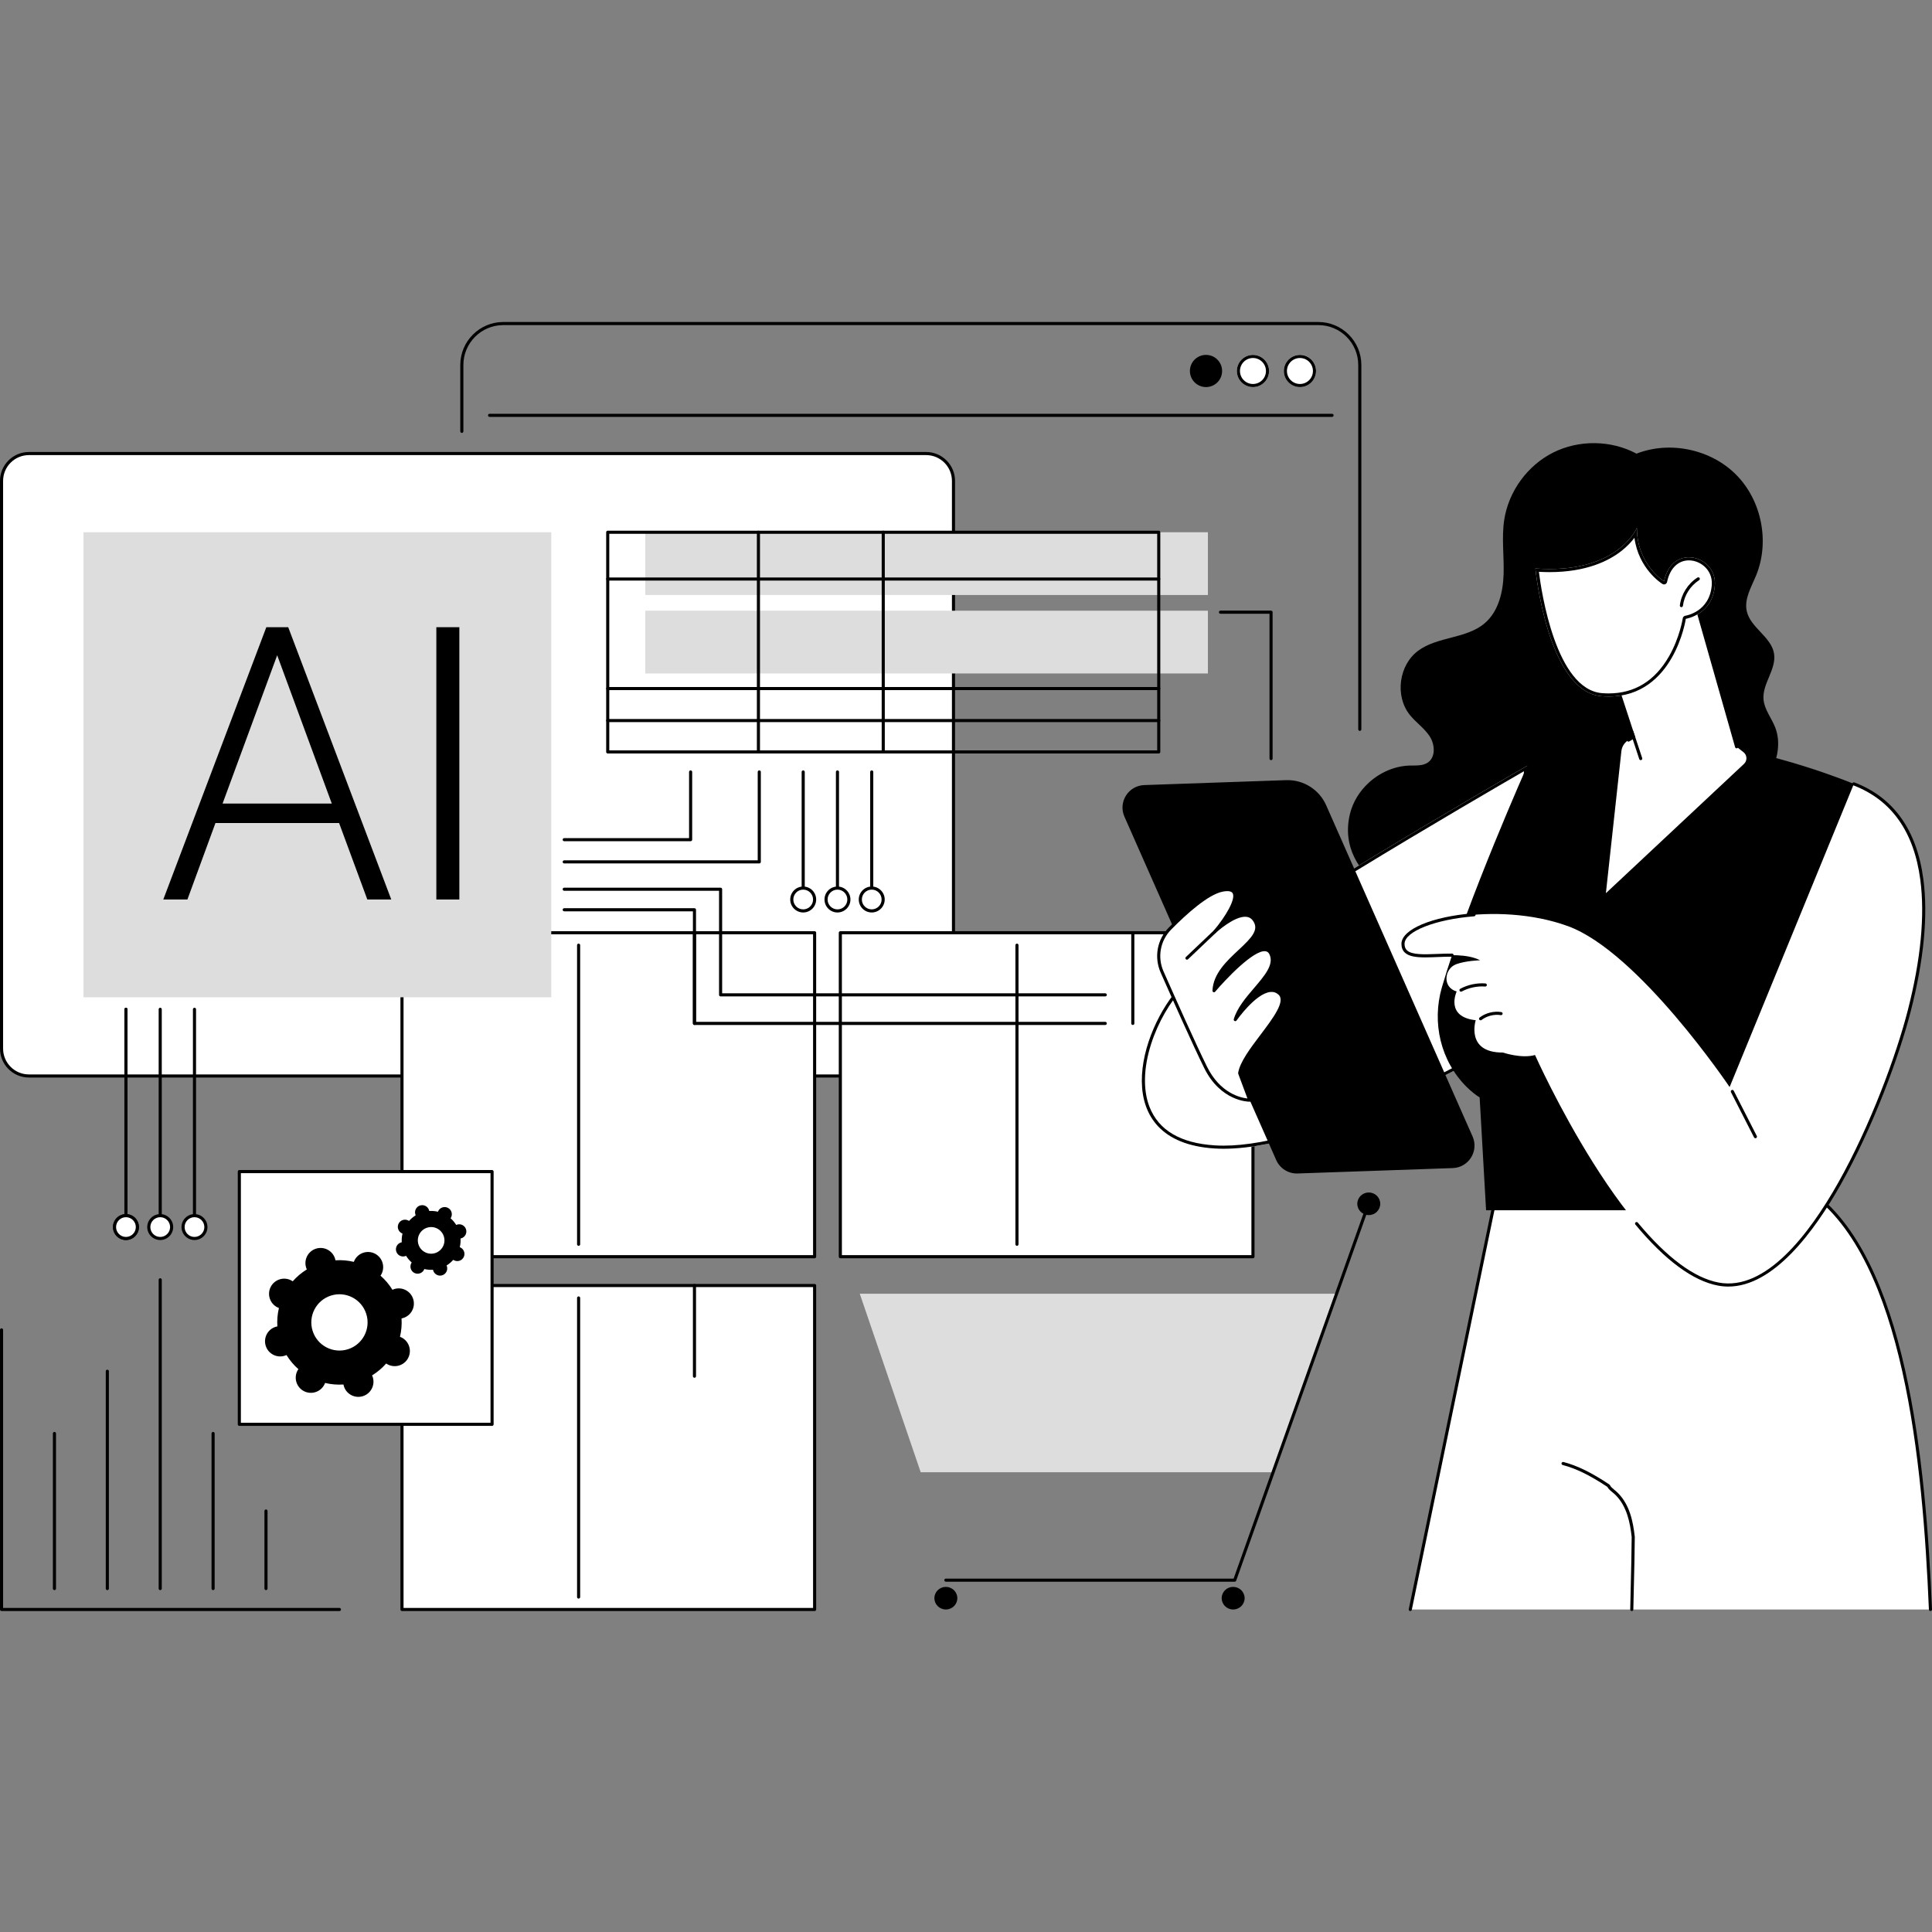 <svg width="540" height="540" viewBox="0 0 540 540" fill="none" xmlns="http://www.w3.org/2000/svg">
<rect x="0" y="0" width="540" height="540" fill="#808080" stroke="none"/>
<g clip-path="url(#clip0_1887_45286)">
<path d="M0.434 134.411V293.094C0.434 297.316 3.856 300.738 8.078 300.738H258.859C263.081 300.738 266.503 297.316 266.503 293.094V134.411C266.503 130.19 263.081 126.767 258.859 126.767H8.078C3.856 126.766 0.434 130.189 0.434 134.411Z" fill="white"/>
<path d="M258.859 301.172H8.077C3.623 301.172 0 297.548 0 293.094V134.412C0 129.958 3.624 126.334 8.078 126.334H258.858C263.312 126.334 266.935 129.958 266.935 134.412V293.094C266.936 297.548 263.312 301.172 258.859 301.172ZM8.078 127.2C4.101 127.2 0.866 130.435 0.866 134.412V293.094C0.866 297.071 4.101 300.306 8.077 300.306H258.859C262.835 300.306 266.07 297.071 266.07 293.094V134.412C266.07 130.435 262.835 127.2 258.858 127.2H8.078Z" fill="black"/>
<path d="M227.689 260.706H112.357V351.253H227.689V260.706Z" fill="white"/>
<path d="M227.689 351.684H112.357C112.118 351.684 111.924 351.491 111.924 351.251V260.704C111.924 260.465 112.118 260.271 112.357 260.271H227.689C227.928 260.271 228.122 260.465 228.122 260.704V351.251C228.122 351.491 227.928 351.684 227.689 351.684ZM112.79 350.818H227.256V261.138H112.79V350.818Z" fill="black"/>
<path d="M161.724 348.21C161.485 348.21 161.291 348.016 161.291 347.777V264.18C161.291 263.941 161.485 263.747 161.724 263.747C161.963 263.747 162.157 263.941 162.157 264.18V347.777C162.157 348.016 161.963 348.21 161.724 348.21Z" fill="black"/>
<path d="M194.105 286.48C193.866 286.48 193.672 286.287 193.672 286.047V260.704C193.672 260.465 193.866 260.271 194.105 260.271C194.344 260.271 194.538 260.465 194.538 260.704V286.047C194.538 286.287 194.344 286.48 194.105 286.48Z" fill="black"/>
<path d="M227.689 359.308H112.357V449.855H227.689V359.308Z" fill="white"/>
<path d="M227.689 450.288H112.357C112.118 450.288 111.924 450.094 111.924 449.855V359.308C111.924 359.069 112.118 358.875 112.357 358.875H227.689C227.928 358.875 228.122 359.069 228.122 359.308V449.855C228.122 450.094 227.928 450.288 227.689 450.288ZM112.79 449.422H227.256V359.741H112.79V449.422Z" fill="black"/>
<path d="M161.724 446.813C161.485 446.813 161.291 446.619 161.291 446.38V362.783C161.291 362.543 161.485 362.35 161.724 362.35C161.963 362.35 162.157 362.543 162.157 362.783V446.38C162.157 446.619 161.963 446.813 161.724 446.813Z" fill="black"/>
<path d="M194.105 385.084C193.866 385.084 193.672 384.89 193.672 384.651V359.308C193.672 359.069 193.866 358.875 194.105 358.875C194.344 358.875 194.538 359.069 194.538 359.308V384.651C194.538 384.89 194.344 385.084 194.105 385.084Z" fill="black"/>
<path d="M350.207 260.706H234.875V351.253H350.207V260.706Z" fill="white"/>
<path d="M350.208 351.684H234.876C234.637 351.684 234.443 351.491 234.443 351.251V260.704C234.443 260.465 234.637 260.271 234.876 260.271H350.208C350.448 260.271 350.641 260.465 350.641 260.704V351.251C350.641 351.491 350.448 351.684 350.208 351.684ZM235.31 350.818H349.775V261.138H235.31V350.818Z" fill="black"/>
<path d="M284.243 348.21C284.004 348.21 283.811 348.016 283.811 347.777V264.18C283.811 263.941 284.004 263.747 284.243 263.747C284.483 263.747 284.677 263.941 284.677 264.18V347.777C284.677 348.016 284.483 348.21 284.243 348.21Z" fill="black"/>
<path d="M316.625 286.48C316.385 286.48 316.191 286.287 316.191 286.047V260.704C316.191 260.465 316.385 260.271 316.625 260.271C316.864 260.271 317.058 260.465 317.058 260.704V286.047C317.058 286.287 316.864 286.48 316.625 286.48Z" fill="black"/>
<path d="M137.533 327.463H66.893V398.104H137.533V327.463Z" fill="white"/>
<path d="M137.535 398.537H66.894C66.654 398.537 66.461 398.343 66.461 398.104V327.463C66.461 327.224 66.655 327.03 66.894 327.03H137.535C137.774 327.03 137.968 327.224 137.968 327.463V398.104C137.967 398.343 137.774 398.537 137.535 398.537ZM67.327 397.671H137.102V327.896H67.327V397.671Z" fill="black"/>
<path d="M104.188 384.907C104.135 384.741 104.07 384.582 103.999 384.428C105.491 383.51 106.814 382.386 107.939 381.104C108.079 381.199 108.225 381.29 108.379 381.37C110.457 382.445 113.011 381.632 114.085 379.554C115.159 377.476 114.346 374.921 112.269 373.846C112.114 373.766 111.956 373.7 111.796 373.64C112.192 371.981 112.345 370.251 112.231 368.503C112.398 368.471 112.565 368.433 112.731 368.38C114.96 367.671 116.191 365.288 115.482 363.059C114.772 360.83 112.39 359.598 110.162 360.307C109.996 360.36 109.838 360.425 109.683 360.496C108.766 359.003 107.641 357.68 106.359 356.555C106.455 356.414 106.546 356.269 106.625 356.114C107.7 354.036 106.886 351.481 104.809 350.406C102.731 349.331 100.177 350.144 99.103 352.222C99.023 352.377 98.956 352.535 98.897 352.694C97.238 352.298 95.509 352.145 93.761 352.258C93.73 352.091 93.691 351.924 93.638 351.758C92.928 349.529 90.547 348.297 88.319 349.006C86.09 349.715 84.859 352.097 85.568 354.327C85.621 354.493 85.686 354.652 85.757 354.806C84.265 355.724 82.942 356.848 81.818 358.13C81.677 358.034 81.532 357.944 81.377 357.864C79.299 356.789 76.745 357.602 75.671 359.68C74.597 361.757 75.41 364.313 77.488 365.388C77.642 365.468 77.8 365.534 77.96 365.594C77.564 367.253 77.411 368.983 77.525 370.731C77.358 370.762 77.191 370.801 77.025 370.854C74.797 371.563 73.565 373.945 74.275 376.174C74.984 378.404 77.366 379.636 79.594 378.926C79.761 378.874 79.919 378.809 80.074 378.738C80.991 380.23 82.115 381.553 83.397 382.679C83.302 382.819 83.211 382.965 83.131 383.12C82.057 385.197 82.871 387.753 84.948 388.828C87.025 389.902 89.58 389.089 90.654 387.012C90.734 386.857 90.8 386.699 90.86 386.539C92.519 386.936 94.248 387.089 95.995 386.975C96.027 387.142 96.066 387.309 96.119 387.475C96.828 389.705 99.21 390.937 101.438 390.227C103.666 389.519 104.897 387.136 104.188 384.907ZM87.385 372.002C86.067 367.862 88.354 363.438 92.492 362.122C96.631 360.804 101.053 363.093 102.371 367.232C103.689 371.372 101.402 375.796 97.264 377.113C93.126 378.43 88.703 376.141 87.385 372.002Z" fill="black"/>
<path d="M124.91 353.926C124.885 353.848 124.854 353.773 124.821 353.7C125.527 353.266 126.152 352.733 126.685 352.127C126.751 352.172 126.82 352.215 126.893 352.253C127.876 352.761 129.085 352.377 129.593 351.393C130.101 350.41 129.716 349.201 128.733 348.692C128.66 348.654 128.585 348.623 128.51 348.595C128.697 347.81 128.77 346.991 128.716 346.164C128.795 346.149 128.874 346.131 128.952 346.106C130.007 345.77 130.589 344.643 130.254 343.588C129.918 342.533 128.791 341.951 127.737 342.286C127.658 342.311 127.583 342.342 127.51 342.375C127.076 341.669 126.544 341.043 125.937 340.511C125.982 340.444 126.025 340.376 126.063 340.302C126.571 339.319 126.186 338.11 125.203 337.601C124.22 337.093 123.012 337.477 122.503 338.46C122.466 338.534 122.434 338.608 122.406 338.684C121.621 338.496 120.803 338.424 119.976 338.478C119.961 338.399 119.943 338.32 119.918 338.241C119.582 337.186 118.455 336.603 117.401 336.939C116.346 337.274 115.764 338.401 116.099 339.456C116.124 339.535 116.155 339.61 116.188 339.683C115.483 340.117 114.857 340.649 114.324 341.256C114.258 341.211 114.189 341.168 114.116 341.13C113.133 340.621 111.924 341.006 111.416 341.989C110.907 342.972 111.292 344.182 112.275 344.69C112.349 344.728 112.423 344.759 112.499 344.788C112.312 345.573 112.239 346.391 112.293 347.218C112.214 347.233 112.135 347.252 112.056 347.277C111.002 347.612 110.419 348.739 110.755 349.794C111.091 350.849 112.218 351.432 113.272 351.097C113.351 351.072 113.426 351.041 113.499 351.007C113.933 351.714 114.465 352.34 115.072 352.872C115.027 352.939 114.984 353.007 114.946 353.081C114.438 354.064 114.823 355.273 115.805 355.782C116.788 356.29 117.997 355.905 118.506 354.922C118.543 354.849 118.575 354.774 118.603 354.699C119.388 354.886 120.206 354.959 121.033 354.905C121.048 354.984 121.066 355.063 121.091 355.142C121.427 356.197 122.554 356.78 123.609 356.444C124.663 356.108 125.246 354.981 124.91 353.926ZM116.959 347.82C116.335 345.861 117.417 343.768 119.376 343.144C121.334 342.521 123.427 343.604 124.05 345.563C124.673 347.522 123.591 349.615 121.633 350.238C119.675 350.861 117.582 349.779 116.959 347.82Z" fill="black"/>
<path d="M23.334 148.762L23.334 278.744H154.076V148.762H23.334Z" fill="#DDDDDD"/>
<path d="M94.776 230.034H60.223L52.381 251.414H45.639L74.441 175.303H80.557L109.36 251.414H102.669L94.776 230.034ZM62.21 224.597H92.738L77.474 183.144L62.21 224.597Z" fill="black"/>
<path d="M128.389 251.414H121.959V175.303H128.389V251.414Z" fill="black"/>
<path d="M35.203 342.891C34.963 342.891 34.77 342.697 34.77 342.458V282.101C34.77 281.862 34.963 281.668 35.203 281.668C35.442 281.668 35.636 281.862 35.636 282.101V342.458C35.636 342.697 35.442 342.891 35.203 342.891Z" fill="black"/>
<path d="M38.397 342.969C38.397 344.732 36.967 346.161 35.204 346.161C33.441 346.161 32.012 344.732 32.012 342.969C32.012 341.206 33.441 339.776 35.204 339.776C36.967 339.776 38.397 341.206 38.397 342.969Z" fill="white"/>
<path d="M35.204 346.594C33.205 346.594 31.578 344.967 31.578 342.968C31.578 340.969 33.205 339.343 35.204 339.343C37.203 339.343 38.829 340.969 38.829 342.968C38.829 344.967 37.203 346.594 35.204 346.594ZM35.204 340.209C33.682 340.209 32.444 341.447 32.444 342.968C32.444 344.49 33.682 345.728 35.204 345.728C36.725 345.728 37.963 344.49 37.963 342.968C37.963 341.447 36.725 340.209 35.204 340.209Z" fill="black"/>
<path d="M35.203 342.891C34.963 342.891 34.77 342.697 34.77 342.458V282.101C34.77 281.862 34.963 281.668 35.203 281.668C35.442 281.668 35.636 281.862 35.636 282.101V342.458C35.636 342.697 35.442 342.891 35.203 342.891Z" fill="black"/>
<path d="M38.397 342.969C38.397 344.732 36.967 346.161 35.204 346.161C33.441 346.161 32.012 344.732 32.012 342.969C32.012 341.206 33.441 339.776 35.204 339.776C36.967 339.776 38.397 341.206 38.397 342.969Z" fill="white"/>
<path d="M35.204 346.594C33.205 346.594 31.578 344.967 31.578 342.968C31.578 340.969 33.205 339.343 35.204 339.343C37.203 339.343 38.829 340.969 38.829 342.968C38.829 344.967 37.203 346.594 35.204 346.594ZM35.204 340.209C33.682 340.209 32.444 341.447 32.444 342.968C32.444 344.49 33.682 345.728 35.204 345.728C36.725 345.728 37.963 344.49 37.963 342.968C37.963 341.447 36.725 340.209 35.204 340.209Z" fill="black"/>
<path d="M44.781 342.891C44.541 342.891 44.348 342.697 44.348 342.458V282.101C44.348 281.862 44.541 281.668 44.781 281.668C45.02 281.668 45.214 281.862 45.214 282.101V342.458C45.214 342.697 45.02 342.891 44.781 342.891Z" fill="black"/>
<path d="M44.78 346.161C46.543 346.161 47.973 344.732 47.973 342.969C47.973 341.206 46.543 339.776 44.78 339.776C43.017 339.776 41.588 341.206 41.588 342.969C41.588 344.732 43.017 346.161 44.78 346.161Z" fill="white"/>
<path d="M44.782 346.594C42.783 346.594 41.156 344.967 41.156 342.968C41.156 340.969 42.783 339.343 44.782 339.343C46.781 339.343 48.407 340.969 48.407 342.968C48.407 344.967 46.781 346.594 44.782 346.594ZM44.782 340.209C43.26 340.209 42.022 341.447 42.022 342.968C42.022 344.49 43.26 345.728 44.782 345.728C46.303 345.728 47.541 344.49 47.541 342.968C47.541 341.447 46.303 340.209 44.782 340.209Z" fill="black"/>
<path d="M54.359 342.891C54.12 342.891 53.926 342.697 53.926 342.458V282.101C53.926 281.862 54.12 281.668 54.359 281.668C54.598 281.668 54.792 281.862 54.792 282.101V342.458C54.792 342.697 54.598 342.891 54.359 342.891Z" fill="black"/>
<path d="M54.358 346.161C56.121 346.161 57.551 344.732 57.551 342.969C57.551 341.206 56.121 339.776 54.358 339.776C52.595 339.776 51.166 341.206 51.166 342.969C51.166 344.732 52.595 346.161 54.358 346.161Z" fill="white"/>
<path d="M54.357 346.594C52.358 346.594 50.732 344.967 50.732 342.968C50.732 340.969 52.358 339.343 54.357 339.343C56.356 339.343 57.983 340.969 57.983 342.968C57.983 344.967 56.356 346.594 54.357 346.594ZM54.357 340.209C52.836 340.209 51.599 341.447 51.599 342.968C51.599 344.49 52.836 345.728 54.357 345.728C55.879 345.728 57.117 344.49 57.117 342.968C57.117 341.447 55.879 340.209 54.357 340.209Z" fill="black"/>
<path d="M193.032 235.124H157.699C157.459 235.124 157.266 234.93 157.266 234.691C157.266 234.452 157.459 234.258 157.699 234.258H192.599V215.758C192.599 215.519 192.792 215.325 193.032 215.325C193.271 215.325 193.465 215.519 193.465 215.758V234.691C193.465 234.93 193.271 235.124 193.032 235.124Z" fill="black"/>
<path d="M212.22 241.336H157.699C157.459 241.336 157.266 241.142 157.266 240.902C157.266 240.663 157.459 240.469 157.699 240.469H211.786V215.758C211.786 215.519 211.98 215.325 212.219 215.325C212.459 215.325 212.652 215.519 212.652 215.758V240.903C212.653 241.142 212.459 241.336 212.22 241.336Z" fill="black"/>
<path d="M224.498 251.337C224.258 251.337 224.064 251.143 224.064 250.904V215.758C224.064 215.519 224.258 215.325 224.498 215.325C224.737 215.325 224.931 215.519 224.931 215.758V250.904C224.931 251.143 224.737 251.337 224.498 251.337Z" fill="black"/>
<path d="M226.751 253.672C227.997 252.426 227.997 250.404 226.751 249.158C225.504 247.911 223.483 247.911 222.236 249.158C220.989 250.404 220.989 252.426 222.236 253.672C223.483 254.919 225.504 254.919 226.751 253.672Z" fill="white"/>
<path d="M224.496 255.039C222.497 255.039 220.871 253.413 220.871 251.414C220.871 249.414 222.497 247.788 224.496 247.788C226.495 247.788 228.121 249.414 228.121 251.414C228.121 253.413 226.495 255.039 224.496 255.039ZM224.496 248.654C222.975 248.654 221.737 249.892 221.737 251.414C221.737 252.935 222.975 254.173 224.496 254.173C226.017 254.173 227.255 252.935 227.255 251.414C227.255 249.892 226.017 248.654 224.496 248.654Z" fill="black"/>
<path d="M234.074 251.337C233.834 251.337 233.641 251.143 233.641 250.904V215.758C233.641 215.519 233.834 215.325 234.074 215.325C234.313 215.325 234.507 215.519 234.507 215.758V250.904C234.507 251.143 234.313 251.337 234.074 251.337Z" fill="black"/>
<path d="M234.592 254.563C236.332 254.281 237.514 252.641 237.232 250.901C236.949 249.16 235.31 247.979 233.569 248.261C231.829 248.543 230.647 250.183 230.929 251.924C231.212 253.664 232.852 254.846 234.592 254.563Z" fill="white"/>
<path d="M234.075 255.04C232.076 255.04 230.449 253.414 230.449 251.415C230.449 249.415 232.076 247.789 234.075 247.789C236.074 247.789 237.7 249.415 237.7 251.415C237.7 253.414 236.074 255.04 234.075 255.04ZM234.075 248.655C232.553 248.655 231.315 249.893 231.315 251.415C231.315 252.936 232.553 254.174 234.075 254.174C235.596 254.174 236.834 252.936 236.834 251.415C236.834 249.893 235.596 248.655 234.075 248.655Z" fill="black"/>
<path d="M243.652 251.337C243.412 251.337 243.219 251.143 243.219 250.904V215.758C243.219 215.519 243.412 215.325 243.652 215.325C243.891 215.325 244.085 215.519 244.085 215.758V250.904C244.085 251.143 243.891 251.337 243.652 251.337Z" fill="black"/>
<path d="M246.762 252.174C247.167 250.458 246.104 248.739 244.388 248.333C242.673 247.928 240.953 248.991 240.548 250.707C240.143 252.423 241.205 254.142 242.921 254.547C244.637 254.952 246.357 253.89 246.762 252.174Z" fill="white"/>
<path d="M243.653 255.04C241.654 255.04 240.027 253.414 240.027 251.415C240.027 249.415 241.654 247.789 243.653 247.789C245.652 247.789 247.278 249.415 247.278 251.415C247.278 253.414 245.652 255.04 243.653 255.04ZM243.653 248.655C242.131 248.655 240.893 249.893 240.893 251.415C240.893 252.936 242.131 254.174 243.653 254.174C245.174 254.174 246.412 252.936 246.412 251.415C246.412 249.893 245.174 248.655 243.653 248.655Z" fill="black"/>
<path d="M308.928 278.502H201.409C201.17 278.502 200.976 278.308 200.976 278.069V248.978H157.699C157.459 248.978 157.266 248.784 157.266 248.545C157.266 248.306 157.459 248.112 157.699 248.112H201.409C201.649 248.112 201.842 248.306 201.842 248.545V277.636H308.928C309.167 277.636 309.361 277.829 309.361 278.069C309.361 278.308 309.167 278.502 308.928 278.502Z" fill="black"/>
<path d="M308.928 286.481H194.105C193.865 286.481 193.672 286.287 193.672 286.048V254.716H157.699C157.459 254.716 157.266 254.522 157.266 254.283C157.266 254.043 157.459 253.85 157.699 253.85H194.105C194.344 253.85 194.537 254.043 194.537 254.283V285.614H308.928C309.167 285.614 309.36 285.808 309.36 286.048C309.361 286.287 309.167 286.481 308.928 286.481Z" fill="black"/>
<path d="M337.613 148.762H180.361V166.303H337.613V148.762Z" fill="#DDDDDD"/>
<path d="M337.613 170.694H180.361V188.236H337.613V170.694Z" fill="#DDDDDD"/>
<path d="M323.873 210.601H169.861C169.621 210.601 169.428 210.407 169.428 210.168V148.761C169.428 148.522 169.621 148.328 169.861 148.328H323.873C324.113 148.328 324.306 148.522 324.306 148.761V210.168C324.306 210.407 324.113 210.601 323.873 210.601ZM170.294 209.735H323.44V149.195H170.294V209.735Z" fill="black"/>
<path d="M323.873 162.273H169.861C169.621 162.273 169.428 162.08 169.428 161.84C169.428 161.601 169.621 161.407 169.861 161.407H323.873C324.113 161.407 324.306 161.601 324.306 161.84C324.306 162.08 324.113 162.273 323.873 162.273Z" fill="black"/>
<path d="M323.873 192.892H169.861C169.621 192.892 169.428 192.699 169.428 192.46C169.428 192.22 169.621 192.026 169.861 192.026H323.873C324.113 192.026 324.306 192.22 324.306 192.46C324.306 192.699 324.113 192.892 323.873 192.892Z" fill="black"/>
<path d="M323.873 201.827H169.861C169.621 201.827 169.428 201.633 169.428 201.394C169.428 201.154 169.621 200.961 169.861 200.961H323.873C324.113 200.961 324.306 201.155 324.306 201.394C324.306 201.633 324.113 201.827 323.873 201.827Z" fill="black"/>
<path d="M211.984 210.601C211.745 210.601 211.551 210.407 211.551 210.168V148.761C211.551 148.522 211.745 148.328 211.984 148.328C212.223 148.328 212.417 148.522 212.417 148.761V210.168C212.417 210.407 212.223 210.601 211.984 210.601Z" fill="black"/>
<path d="M246.869 210.601C246.629 210.601 246.436 210.407 246.436 210.168V148.761C246.436 148.522 246.629 148.328 246.869 148.328C247.108 148.328 247.302 148.522 247.302 148.761V210.168C247.302 210.407 247.108 210.601 246.869 210.601Z" fill="black"/>
<path d="M355.264 212.461C355.024 212.461 354.831 212.267 354.831 212.028V171.541H341.126C340.887 171.541 340.693 171.347 340.693 171.108C340.693 170.869 340.887 170.675 341.126 170.675H355.264C355.503 170.675 355.697 170.869 355.697 171.108V212.028C355.697 212.268 355.503 212.461 355.264 212.461Z" fill="black"/>
<path d="M380.067 204.287C379.827 204.287 379.634 204.094 379.634 203.854V102.013C379.634 95.866 374.634 90.866 368.488 90.866H140.663C134.517 90.866 129.516 95.866 129.516 102.013V120.562C129.516 120.801 129.323 120.995 129.084 120.995C128.844 120.995 128.65 120.801 128.65 120.562V102.013C128.65 95.389 134.039 90 140.663 90H368.487C375.111 90 380.5 95.389 380.5 102.013V203.854C380.5 204.094 380.306 204.287 380.067 204.287Z" fill="black"/>
<path d="M372.315 116.522H136.835C136.596 116.522 136.402 116.328 136.402 116.089C136.402 115.85 136.596 115.656 136.835 115.656H372.315C372.554 115.656 372.748 115.85 372.748 116.089C372.748 116.328 372.554 116.522 372.315 116.522Z" fill="black"/>
<path d="M363.36 108.177C365.844 108.168 367.85 106.146 367.841 103.662C367.831 101.179 365.809 99.173 363.325 99.183C360.84 99.192 358.834 101.214 358.844 103.697C358.853 106.181 360.875 108.187 363.36 108.177Z" fill="white"/>
<path d="M363.337 100.064C365.34 100.064 366.969 101.693 366.969 103.696C366.969 105.698 365.34 107.327 363.337 107.327C361.333 107.327 359.704 105.698 359.704 103.696C359.704 101.693 361.333 100.064 363.337 100.064ZM363.337 99.198C360.852 99.198 358.838 101.212 358.838 103.696C358.838 106.18 360.852 108.193 363.337 108.193C365.821 108.193 367.835 106.18 367.835 103.696C367.835 101.212 365.821 99.198 363.337 99.198Z" fill="black"/>
<path d="M350.231 108.186C352.715 108.176 354.721 106.154 354.711 103.67C354.701 101.187 352.678 99.181 350.194 99.192C347.709 99.202 345.704 101.223 345.714 103.707C345.724 106.191 347.746 108.196 350.231 108.186Z" fill="white"/>
<path d="M350.207 100.064C352.21 100.064 353.84 101.693 353.84 103.696C353.84 105.698 352.21 107.327 350.207 107.327C348.204 107.327 346.575 105.698 346.575 103.696C346.575 101.693 348.204 100.064 350.207 100.064ZM350.207 99.198C347.723 99.198 345.709 101.212 345.709 103.696C345.709 106.18 347.723 108.193 350.207 108.193C352.692 108.193 354.706 106.18 354.706 103.696C354.706 101.212 352.692 99.198 350.207 99.198Z" fill="black"/>
<path d="M337.101 108.188C339.585 108.178 341.591 106.156 341.581 103.672C341.571 101.188 339.549 99.183 337.065 99.193C334.58 99.203 332.574 101.224 332.584 103.708C332.594 106.192 334.616 108.197 337.101 108.188Z" fill="black"/>
<path d="M94.879 450.288H0.433C0.194 450.288 0 450.094 0 449.855V371.704C0 371.464 0.194 371.271 0.433 371.271C0.673 371.271 0.866 371.464 0.866 371.704V449.422H94.879C95.118 449.422 95.312 449.616 95.312 449.855C95.312 450.094 95.118 450.288 94.879 450.288Z" fill="black"/>
<path d="M15.216 444.441C14.977 444.441 14.783 444.247 14.783 444.008V400.662C14.783 400.423 14.977 400.229 15.216 400.229C15.455 400.229 15.649 400.423 15.649 400.662V444.008C15.649 444.247 15.456 444.441 15.216 444.441Z" fill="black"/>
<path d="M29.999 444.441C29.76 444.441 29.566 444.247 29.566 444.008V383.266C29.566 383.027 29.76 382.833 29.999 382.833C30.239 382.833 30.433 383.027 30.433 383.266V444.008C30.433 444.247 30.239 444.441 29.999 444.441Z" fill="black"/>
<path d="M44.781 444.441C44.541 444.441 44.348 444.247 44.348 444.008V357.7C44.348 357.46 44.541 357.267 44.781 357.267C45.02 357.267 45.214 357.46 45.214 357.7V444.008C45.214 444.247 45.02 444.441 44.781 444.441Z" fill="black"/>
<path d="M59.562 444.441C59.323 444.441 59.129 444.247 59.129 444.008V400.662C59.129 400.423 59.323 400.229 59.562 400.229C59.801 400.229 59.995 400.423 59.995 400.662V444.008C59.995 444.247 59.801 444.441 59.562 444.441Z" fill="black"/>
<path d="M74.345 444.44C74.106 444.44 73.912 444.246 73.912 444.007V422.335C73.912 422.095 74.106 421.901 74.345 421.901C74.584 421.901 74.778 422.095 74.778 422.335V444.007C74.778 444.246 74.584 444.44 74.345 444.44Z" fill="black"/>
<path d="M356.018 411.493H257.339L240.307 361.596H373.765L356.018 411.493Z" fill="#DDDDDD"/>
<path d="M345.107 442.09H264.37C264.131 442.09 263.938 441.896 263.938 441.657C263.938 441.417 264.131 441.224 264.37 441.224H344.801L382.154 336.199C382.234 335.974 382.483 335.856 382.707 335.936C382.932 336.017 383.05 336.264 382.97 336.489L345.515 441.802C345.453 441.974 345.29 442.09 345.107 442.09Z" fill="black"/>
<path d="M264.371 449.856C266.142 449.856 267.578 448.442 267.578 446.697C267.578 444.952 266.142 443.537 264.371 443.537C262.6 443.537 261.164 444.952 261.164 446.697C261.164 448.442 262.6 449.856 264.371 449.856Z" fill="black"/>
<path d="M341.463 446.697C341.463 448.442 342.899 449.856 344.67 449.856C346.441 449.856 347.877 448.442 347.877 446.697C347.877 444.952 346.441 443.537 344.67 443.537C342.899 443.537 341.463 444.952 341.463 446.697Z" fill="black"/>
<path d="M379.371 336.46C379.371 338.205 380.807 339.62 382.578 339.62C384.35 339.62 385.785 338.205 385.785 336.46C385.785 334.715 384.35 333.301 382.578 333.301C380.807 333.301 379.371 334.715 379.371 336.46Z" fill="black"/>
<path d="M539.566 449.854C537.715 405.532 531.685 351.102 505.864 332.941L418.771 330.919L394.176 449.854H539.566Z" fill="white"/>
<path d="M394.178 450.288C394.149 450.288 394.12 450.285 394.09 450.279C393.856 450.23 393.705 450.001 393.753 449.767L418.348 330.832C418.391 330.627 418.583 330.481 418.783 330.486L505.876 332.509C505.962 332.511 506.045 332.538 506.115 332.588C532.886 351.416 538.275 408.521 540 449.836C540.01 450.075 539.824 450.277 539.585 450.287C539.358 450.302 539.145 450.112 539.135 449.873C537.419 408.796 532.089 352.057 505.724 333.372L419.124 331.361L394.601 449.942C394.559 450.147 394.379 450.288 394.178 450.288Z" fill="black"/>
<path d="M456.089 450.288C456.086 450.288 456.083 450.288 456.079 450.288C455.84 450.282 455.651 450.084 455.656 449.845C455.935 438.406 456.059 432.155 456.06 429.59C455.611 425.567 454.725 421.035 451.577 417.886C451.265 417.575 450.951 417.317 450.648 417.067C450.103 416.619 449.587 416.194 449.246 415.575C444.38 412.339 440.529 410.456 436.773 409.474C436.542 409.413 436.403 409.176 436.463 408.945C436.524 408.714 436.761 408.577 436.992 408.636C440.869 409.65 444.825 411.586 449.818 414.915C449.881 414.957 449.932 415.014 449.965 415.082C450.222 415.594 450.675 415.967 451.199 416.399C451.503 416.649 451.848 416.933 452.189 417.274C455.534 420.618 456.459 425.34 456.923 429.518C456.925 429.533 456.926 429.549 456.926 429.566C456.926 432.123 456.802 438.384 456.522 449.866C456.517 450.102 456.324 450.288 456.089 450.288Z" fill="black"/>
<path d="M382.575 218.774C385.707 215.903 389.813 214.082 394.067 213.976C395.787 213.933 397.656 214.102 399.078 213.132C401.34 211.587 401.074 208.029 399.562 205.744C398.051 203.458 395.674 201.884 393.98 199.731C389.853 194.483 390.987 185.911 396.336 181.916C401.779 177.851 409.854 178.596 415.009 174.172C418.841 170.882 420.113 165.482 420.264 160.434C420.416 155.386 419.673 150.295 420.436 145.302C421.654 137.333 426.925 130.092 434.133 126.483C441.342 122.875 450.298 122.994 457.407 126.795C466.807 123.127 478.285 125.588 485.354 132.787C492.423 139.987 494.675 151.507 490.837 160.839C489.501 164.086 487.456 167.42 488.232 170.845C489.283 175.485 495.074 177.978 495.848 182.673C496.57 187.051 492.534 191.065 492.907 195.487C493.148 198.34 495.168 200.693 496.195 203.366C497.789 207.513 496.871 212.304 494.705 216.182C492.539 220.061 489.247 223.176 485.885 226.08C464.928 244.179 438.229 256.726 410.539 256.623C395.964 256.569 372.85 245.715 377.328 227.447C378.147 224.104 380.042 221.096 382.575 218.774Z" fill="black"/>
<path d="M426.88 214.022C426.88 214.022 342.312 262.628 330.284 275.273C318.256 287.919 309.545 319.119 339.473 321C369.402 322.881 423.395 289.766 423.395 289.766L426.88 214.022Z" fill="white"/>
<path d="M425.942 215.563L422.55 289.264C420.283 290.631 408.436 297.674 393.706 304.638C372.16 314.826 354.283 320.211 342.006 320.211C341.159 320.211 340.325 320.185 339.528 320.135C329.991 319.536 323.858 315.925 321.299 309.403C319.449 304.686 319.61 298.421 321.754 291.761C323.69 285.745 327.027 279.953 330.912 275.87C341.882 264.338 414.978 221.899 425.942 215.563ZM426.88 214.022C426.88 214.022 342.312 262.628 330.284 275.273C318.256 287.918 309.545 319.119 339.474 321C340.299 321.051 341.146 321.077 342.006 321.077C372.342 321.077 423.394 289.766 423.394 289.766L426.88 214.022Z" fill="black"/>
<path d="M518.161 219.099C518.161 219.099 495.045 209.498 474.932 207.976C454.819 206.453 426.879 214.023 426.879 214.023C426.879 214.023 410.027 251.89 403.023 275.923C400.136 285.831 402.655 296.647 410.015 303.882C411.128 304.976 412.316 305.954 413.567 306.738L415.363 338.269H500.099L508.613 316.528L518.161 219.099Z" fill="black"/>
<path d="M406.053 326.482L362.682 327.99C360.113 328.079 357.748 326.597 356.709 324.246L314.282 228.265C312.481 224.191 315.367 219.587 319.818 219.432L359.466 218.054C364.284 217.887 368.72 220.667 370.669 225.076L411.59 317.65C413.39 321.724 410.504 326.328 406.053 326.482Z" fill="black"/>
<path d="M346.494 299.961L349.306 307.5C349.306 307.5 341.622 307.717 336.983 298.351C333.902 292.13 328.26 279.486 324.818 271.696C322.992 267.562 323.863 262.73 327.036 259.512C331.36 255.125 337.491 249.606 341.667 248.788C348.745 247.401 343.409 255.899 339.548 260.397C339.548 260.397 347.423 253.035 350.446 256.949C354.975 262.814 339.74 267.471 339.318 276.904C339.318 276.904 352.699 261.055 355.228 266.605C357.673 271.971 347.342 277.882 345.261 284.987C345.261 284.987 353.138 273.658 357.617 277.669C361.783 281.399 347.517 293.24 346.494 299.961Z" fill="white"/>
<path d="M349.291 307.933C348.765 307.933 341.162 307.761 336.595 298.543C333.463 292.22 327.624 279.118 324.422 271.871C322.509 267.54 323.414 262.569 326.728 259.207C331.15 254.722 337.317 249.199 341.585 248.363C343.485 247.992 344.725 248.28 345.274 249.222C346.32 251.018 344.332 254.716 342.145 257.781C343.983 256.512 346.381 255.221 348.366 255.383C349.369 255.465 350.185 255.902 350.789 256.685C353.357 260.01 350.154 262.997 346.762 266.159C343.91 268.819 340.717 271.796 339.927 275.545C342.582 272.553 350.114 264.501 353.832 265.018C354.634 265.129 355.254 265.616 355.623 266.426C357.132 269.738 354.237 273.13 351.173 276.723C349.761 278.376 348.32 280.065 347.222 281.817C349.216 279.542 352.19 276.724 354.902 276.407C356.05 276.27 357.06 276.589 357.907 277.347C360.568 279.73 356.909 284.574 353.034 289.702C350.275 293.354 347.423 297.13 346.94 299.917L349.712 307.35C349.761 307.481 349.744 307.627 349.666 307.743C349.588 307.859 349.459 307.93 349.319 307.934C349.316 307.933 349.307 307.933 349.291 307.933ZM343.037 249.071C342.612 249.071 342.159 249.133 341.751 249.213C337.701 250.007 331.681 255.417 327.344 259.816C324.282 262.922 323.446 267.517 325.215 271.521C328.413 278.761 334.247 291.85 337.371 298.158C341.064 305.612 346.783 306.831 348.669 307.03L346.088 300.111C346.063 300.042 346.055 299.968 346.066 299.895C346.525 296.881 349.483 292.965 352.343 289.179C355.811 284.589 359.397 279.843 357.329 277.992C356.666 277.398 355.904 277.161 355.003 277.267C350.867 277.75 345.669 285.16 345.617 285.234C345.496 285.408 345.267 285.469 345.075 285.378C344.883 285.286 344.786 285.069 344.846 284.865C345.766 281.724 348.179 278.895 350.514 276.16C353.52 272.637 356.115 269.595 354.835 266.785C354.585 266.236 354.228 265.947 353.714 265.876C350.383 265.417 342.436 273.884 339.649 277.183C339.53 277.325 339.333 277.374 339.161 277.307C338.988 277.24 338.878 277.07 338.886 276.884C339.099 272.12 342.856 268.617 346.172 265.526C349.902 262.047 352.088 259.784 350.104 257.214C349.649 256.625 349.057 256.308 348.296 256.246C344.957 255.984 339.896 260.665 339.845 260.713C339.677 260.87 339.415 260.868 339.249 260.709C339.084 260.55 339.071 260.289 339.221 260.114C342.558 256.226 345.454 251.252 344.526 249.658C344.267 249.215 343.685 249.071 343.037 249.071Z" fill="black"/>
<path d="M331.759 268.236C331.645 268.236 331.53 268.19 331.445 268.101C331.28 267.928 331.288 267.654 331.461 267.489L339.251 260.083C339.425 259.918 339.699 259.925 339.863 260.098C340.028 260.272 340.021 260.546 339.848 260.71L332.058 268.116C331.974 268.197 331.867 268.236 331.759 268.236Z" fill="black"/>
<path d="M518.163 219.099L483.434 303.831C483.434 303.831 458.022 266.053 438.216 258.848C418.41 251.643 392.222 257.215 392.143 263.779C392.064 270.344 406.193 264.596 413.71 268.4C413.71 268.4 409.7 268.503 406.989 269.51C403.719 270.726 403.025 275.923 407.142 277.128C407.142 277.128 403.811 284.223 412.47 285.153C412.47 285.153 409.559 294.246 420.058 294.189C420.058 294.189 425.308 295.958 429.041 294.879C429.041 294.879 455.522 354.254 480.284 358.905C505.045 363.556 527.84 305.152 533.643 282.526C539.448 259.9 542.366 228.352 518.163 219.099Z" fill="white"/>
<path d="M483.073 359.598C482.124 359.598 481.168 359.512 480.205 359.33C473.203 358.015 465.428 352.276 457.094 342.271C456.941 342.088 456.966 341.814 457.15 341.661C457.334 341.509 457.607 341.533 457.76 341.717C465.961 351.562 473.566 357.202 480.365 358.48C493.555 360.96 505.772 344.758 513.696 330.731C522.724 314.754 530.009 294.954 533.225 282.418C536.876 268.187 538.054 255.885 536.727 245.855C534.953 232.44 528.655 223.574 518.009 219.503C517.786 219.418 517.674 219.168 517.759 218.944C517.845 218.721 518.095 218.609 518.319 218.695C529.284 222.887 535.767 231.987 537.586 245.741C538.927 255.882 537.742 268.294 534.064 282.633C530.834 295.224 523.517 315.111 514.451 331.157C506.954 344.426 495.632 359.598 483.073 359.598Z" fill="black"/>
<path d="M398.342 267.59C395.823 267.59 393.766 267.332 392.625 266.221C392.005 265.618 391.697 264.795 391.709 263.774C391.758 259.757 400.274 256.172 411.959 255.249C412.205 255.235 412.405 255.408 412.425 255.646C412.443 255.885 412.265 256.093 412.027 256.112C401.161 256.97 392.617 260.34 392.575 263.784C392.566 264.57 392.78 265.164 393.229 265.601C394.578 266.913 398.018 266.777 401.66 266.633C403.029 266.578 404.446 266.521 405.859 266.533C406.099 266.535 406.291 266.73 406.289 266.969C406.288 267.207 406.094 267.399 405.856 267.399C405.856 267.399 405.854 267.399 405.854 267.399C404.458 267.387 403.053 267.445 401.694 267.498C400.519 267.545 399.39 267.59 398.342 267.59Z" fill="black"/>
<path d="M408.353 277.18C408.199 277.18 408.05 277.098 407.972 276.952C407.858 276.741 407.937 276.479 408.148 276.366C410.275 275.223 412.771 274.694 415.181 274.876C415.42 274.894 415.599 275.102 415.58 275.34C415.562 275.579 415.348 275.752 415.116 275.739C412.869 275.573 410.542 276.064 408.558 277.129C408.493 277.164 408.422 277.18 408.353 277.18Z" fill="black"/>
<path d="M413.824 285.179C413.693 285.179 413.565 285.12 413.479 285.009C413.334 284.819 413.371 284.547 413.561 284.402C415.254 283.11 417.52 282.54 419.622 282.877C419.859 282.915 420.02 283.137 419.982 283.374C419.943 283.61 419.722 283.771 419.485 283.733C417.613 283.432 415.595 283.94 414.086 285.091C414.008 285.15 413.915 285.179 413.824 285.179Z" fill="black"/>
<path d="M490.646 318.14C490.488 318.14 490.336 318.054 490.26 317.904L483.809 305.261C483.7 305.048 483.785 304.787 483.998 304.678C484.211 304.569 484.472 304.654 484.58 304.867L491.031 317.511C491.14 317.723 491.055 317.984 490.842 318.093C490.779 318.125 490.712 318.14 490.646 318.14Z" fill="black"/>
<path d="M487.314 210.245L485.388 208.732L472.531 163.539L450.096 186.198L456.587 206.011L455.165 206.858C454.057 207.519 453.323 208.661 453.183 209.943L448.85 249.653L487.456 213.507C488.417 212.606 488.351 211.059 487.314 210.245Z" fill="white"/>
<path d="M485.387 209.165C485.198 209.165 485.025 209.041 484.971 208.85L472.317 164.371L450.589 186.315L456.998 205.877C457.061 206.069 456.982 206.28 456.808 206.384L455.386 207.23C455.18 207.353 454.915 207.286 454.792 207.08C454.67 206.874 454.737 206.609 454.943 206.486L456.067 205.817L449.684 186.333C449.633 186.179 449.673 186.009 449.787 185.894L472.222 163.234C472.331 163.125 472.491 163.083 472.638 163.119C472.787 163.158 472.904 163.273 472.947 163.42L485.804 208.613C485.869 208.843 485.736 209.082 485.506 209.148C485.466 209.16 485.426 209.165 485.387 209.165Z" fill="black"/>
<path d="M458.588 212.461C458.406 212.461 458.237 212.346 458.176 212.164L455.708 204.699C455.632 204.472 455.756 204.227 455.982 204.152C456.21 204.074 456.455 204.2 456.53 204.427L458.999 211.892C459.074 212.119 458.95 212.364 458.724 212.439C458.679 212.454 458.632 212.461 458.588 212.461Z" fill="black"/>
<path d="M429.145 158.895C429.145 158.895 432.52 193.435 447.746 194.604C467.743 196.14 471.191 172.955 471.191 172.955C471.191 172.955 478.693 171.838 479.31 163.581C479.927 155.324 467.362 151.644 465.106 162.481C465.106 162.481 457.497 157.758 457.517 147.538C457.517 147.538 452.147 160.561 429.145 158.895Z" fill="white"/>
<path d="M456.829 150.315C457.984 158.98 464.352 163.033 464.649 163.217C464.788 163.304 464.947 163.347 465.106 163.347C465.222 163.347 465.337 163.324 465.447 163.277C465.706 163.166 465.896 162.935 465.953 162.658C466.74 158.882 469.021 156.627 472.057 156.627C473.806 156.627 475.581 157.414 476.803 158.731C477.648 159.641 478.618 161.211 478.446 163.517C477.89 170.958 471.339 172.056 471.063 172.099C470.686 172.155 470.39 172.451 470.334 172.828C470.326 172.881 469.503 178.202 466.506 183.43C462.557 190.319 456.876 193.811 449.618 193.811C449.029 193.811 448.421 193.787 447.812 193.741C434.904 192.749 430.829 165.471 430.124 159.825C431.136 159.881 432.135 159.909 433.103 159.909C443.512 159.909 449.789 156.679 453.222 153.97C454.863 152.675 456.03 151.378 456.829 150.315ZM457.517 147.538C457.517 147.538 452.772 159.043 433.104 159.043C431.846 159.043 430.527 158.996 429.145 158.896C429.145 158.896 432.52 193.435 447.746 194.604C448.386 194.653 449.011 194.677 449.619 194.677C467.961 194.677 471.191 172.956 471.191 172.956C471.191 172.956 478.693 171.838 479.31 163.581C479.656 158.952 475.858 155.762 472.057 155.762C469.078 155.761 466.097 157.72 465.106 162.481C465.106 162.481 457.497 157.758 457.517 147.538Z" fill="black"/>
<path d="M469.953 169.701C469.935 169.701 469.917 169.7 469.898 169.698C469.661 169.668 469.493 169.451 469.523 169.213C469.923 166.053 471.764 163.142 474.446 161.425C474.648 161.295 474.916 161.355 475.044 161.556C475.173 161.757 475.115 162.026 474.913 162.154C472.444 163.734 470.751 166.414 470.382 169.322C470.354 169.541 470.168 169.701 469.953 169.701Z" fill="black"/>
</g>
<defs>
<clipPath id="clip0_1887_45286">
<rect width="540" height="540" fill="white"/>
</clipPath>
</defs>
</svg>
